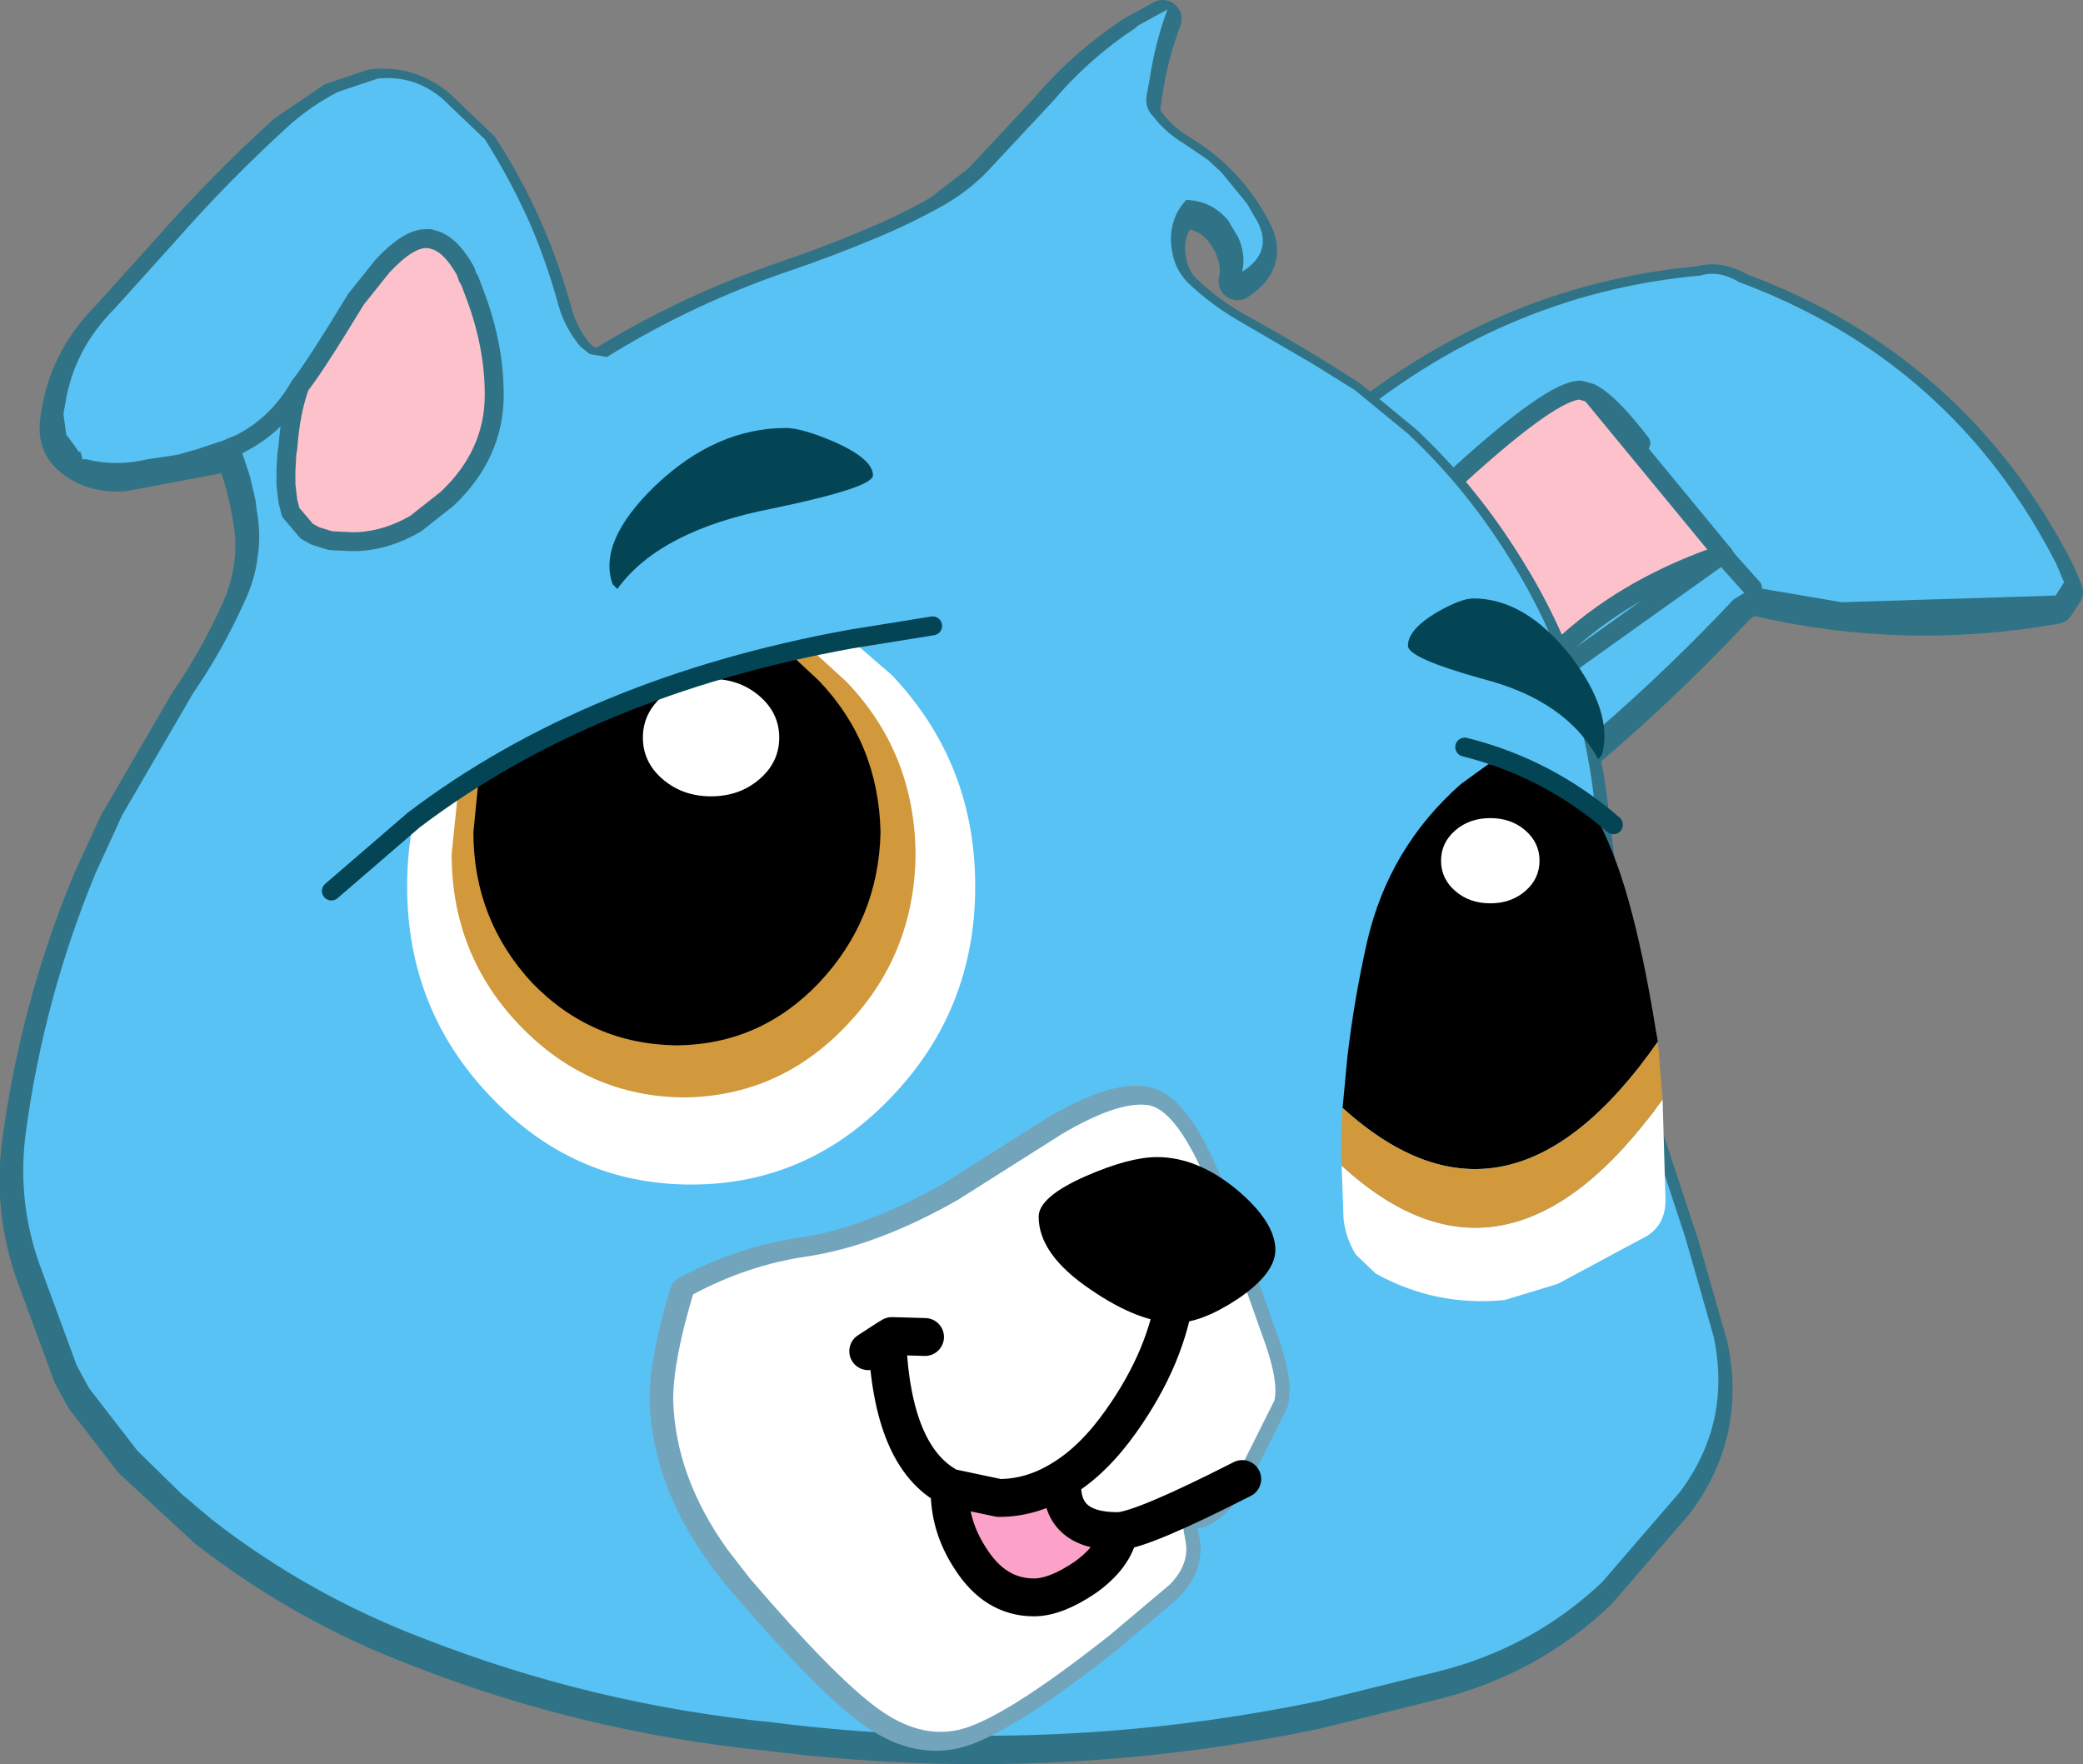 <?xml version="1.0" encoding="UTF-8" standalone="no"?>
<svg xmlns:xlink="http://www.w3.org/1999/xlink" height="93.15px" width="110.0px" xmlns="http://www.w3.org/2000/svg">
  <rect width="100%" height="100%" fill="#808080" stroke="none"/>
  <g transform="matrix(1.0, 0.0, 0.0, 1.0, 55.1, 47.1)">
    <path d="M36.75 -31.7 Q48.05 -27.5 53.5 -16.8 L53.9 -15.85 53.45 -15.15 Q45.5 -13.75 37.75 -15.55 37.1 -15.65 36.45 -14.95 31.8 -10.0 26.5 -5.75 L15.5 -23.75 Q24.1 -31.1 34.7 -32.05 35.65 -32.35 36.75 -31.7 Z" fill="none" stroke="#307386" stroke-linecap="round" stroke-linejoin="round" stroke-width="2.0"/>
    <path d="M35.9 -17.85 L28.9 -26.35 31.55 -23.7 Q29.9 -25.85 28.9 -26.35 L28.35 -26.5 Q26.9 -26.5 22.05 -22.1 L18.75 -18.9 15.5 -24.25 Q24.1 -31.6 34.7 -32.55 35.65 -32.85 36.75 -32.2 40.5 -30.8 43.6 -28.7 49.85 -24.45 53.5 -17.3 L53.9 -16.35 53.45 -15.65 42.15 -15.3 37.75 -16.05 37.45 -16.05 36.45 -15.45 Q31.8 -10.5 26.5 -6.25 L24.4 -9.65 Q26.25 -11.95 27.75 -13.25 31.05 -16.2 35.9 -17.85 L36.15 -17.5 37.45 -16.05 36.15 -17.5 35.9 -17.85" fill="#58c2f4" fill-rule="evenodd" stroke="none"/>
    <path d="M18.75 -18.9 L22.05 -22.1 Q26.9 -26.5 28.35 -26.5 L28.9 -26.35 Q29.9 -25.85 31.55 -23.7 L28.9 -26.35 35.9 -17.85 Q31.05 -16.2 27.75 -13.25 26.25 -11.95 24.4 -9.65 L18.75 -18.9" fill="#fdc1cb" fill-rule="evenodd" stroke="none"/>
    <path d="M35.9 -17.85 L28.9 -26.35 31.55 -23.7 Q29.9 -25.85 28.9 -26.35 L28.35 -26.5 Q26.9 -26.5 22.05 -22.1 L18.75 -18.9 M35.9 -17.85 L36.15 -17.5 37.45 -16.05" fill="none" stroke="#307386" stroke-linecap="round" stroke-linejoin="round" stroke-width="1.0"/>
    <path d="M24.4 -9.65 Q26.25 -11.95 27.75 -13.25 31.05 -16.2 35.9 -17.85 Z" fill="none" stroke="#307386" stroke-linecap="round" stroke-linejoin="round" stroke-width="1.0"/>
    <path d="M7.3 -36.05 Q6.25 -34.95 6.55 -33.3 6.7 -32.4 7.35 -31.7 8.55 -30.55 10.0 -29.7 13.2 -27.95 16.2 -26.0 L19.0 -23.7 Q22.15 -20.75 24.5 -16.9 28.1 -11.1 28.85 -4.25 L30.25 7.05 Q30.5 9.05 31.1 11.0 L33.65 18.75 35.15 24.0 Q36.1 28.55 33.35 32.2 L29.25 36.95 Q25.6 40.4 20.65 41.65 L14.4 43.2 Q0.1 46.2 -14.55 44.35 -24.05 43.4 -32.9 39.95 -39.0 37.65 -44.15 33.65 L-48.1 30.0 -50.65 26.7 -51.3 25.5 -53.25 20.2 Q-54.45 16.85 -54.0 13.3 -53.05 6.15 -50.3 -0.5 L-48.9 -3.55 -45.15 -10.0 Q-43.6 -12.25 -42.45 -14.8 -41.35 -17.25 -41.8 -19.7 -42.1 -21.55 -42.75 -23.25 L-48.6 -22.15 Q-50.3 -22.05 -51.4 -23.05 -52.1 -23.7 -52.0 -24.75 -51.65 -27.95 -49.3 -30.3 L-46.1 -33.85 Q-43.2 -37.15 -40.0 -40.05 L-37.5 -41.75 -35.4 -42.45 Q-33.5 -42.65 -32.0 -41.4 L-29.75 -39.25 Q-27.15 -35.25 -25.85 -30.45 -25.5 -29.25 -24.7 -28.3 -24.1 -27.65 -23.3 -27.75 -18.7 -30.6 -13.5 -32.35 -11.45 -33.05 -9.4 -33.9 -7.3 -34.75 -5.45 -35.8 L-3.3 -37.45 0.25 -41.25 Q2.2 -43.55 4.75 -45.25 L6.3 -46.1 Q5.5 -44.0 5.2 -41.55 5.1 -40.9 5.55 -40.45 6.2 -39.6 7.2 -39.0 9.7 -37.5 11.05 -34.9 11.9 -33.3 10.25 -32.25 10.45 -33.1 10.05 -34.05 9.3 -35.75 7.75 -36.0 L7.3 -36.05 Z" fill="none" stroke="#307386" stroke-linecap="round" stroke-linejoin="round" stroke-width="2.0"/>
    <path d="M-50.6 -22.35 L-50.85 -23.25 -50.95 -23.25 -51.15 -23.55 -51.6 -24.15 -51.75 -25.25 -51.65 -25.8 Q-51.2 -28.65 -49.05 -30.8 L-45.85 -34.35 Q-42.95 -37.65 -39.75 -40.55 -38.6 -41.55 -37.25 -42.25 L-35.15 -42.95 Q-33.25 -43.15 -31.75 -41.9 L-29.5 -39.75 Q-28.1 -37.55 -27.05 -35.15 -26.2 -33.15 -25.6 -30.95 -25.25 -29.75 -24.45 -28.8 L-23.95 -28.4 -23.05 -28.25 Q-18.45 -31.1 -13.25 -32.85 -11.2 -33.55 -9.15 -34.4 -7.05 -35.25 -5.2 -36.3 -4.0 -37.0 -3.05 -37.95 L0.5 -41.75 Q2.4 -44.0 4.9 -45.65 L5.0 -45.75 6.55 -46.6 Q5.9 -44.85 5.6 -42.85 L5.45 -42.05 Q5.35 -41.4 5.8 -40.95 6.45 -40.1 7.45 -39.5 L8.7 -38.65 9.4 -38.0 10.75 -36.35 11.3 -35.4 Q12.15 -33.8 10.5 -32.75 10.7 -33.6 10.3 -34.55 L9.85 -35.3 9.8 -35.4 Q9.1 -36.3 8.0 -36.5 L7.55 -36.55 Q6.85 -35.8 6.75 -34.8 6.7 -34.35 6.8 -33.8 6.95 -32.9 7.6 -32.2 8.8 -31.05 10.25 -30.2 L14.2 -27.9 16.45 -26.5 19.25 -24.2 Q22.4 -21.25 24.75 -17.4 28.35 -11.6 29.1 -4.75 L30.5 6.55 Q30.75 8.55 31.35 10.5 L33.9 18.25 35.4 23.5 Q36.35 28.05 33.6 31.7 L29.5 36.45 Q25.85 39.9 20.9 41.15 L14.65 42.7 Q0.35 45.7 -14.3 43.85 -23.8 42.9 -32.65 39.45 -38.75 37.15 -43.9 33.15 L-45.5 31.8 -47.85 29.5 -50.4 26.2 -51.05 25.0 -53.0 19.7 Q-54.2 16.35 -53.75 12.8 -52.8 5.65 -50.05 -1.0 L-48.65 -4.05 -44.9 -10.5 Q-43.35 -12.75 -42.2 -15.3 -41.65 -16.45 -41.5 -17.65 -41.3 -18.9 -41.55 -20.2 L-41.6 -20.65 -41.75 -21.3 -41.9 -21.95 -42.25 -23.0 -42.45 -23.65 -42.5 -23.75 -42.85 -23.65 -43.0 -23.65 -44.55 -23.25 -45.4 -23.0 -47.25 -22.35 Q-47.9 -22.75 -48.35 -22.65 L-50.6 -22.35 M-39.25 -26.75 Q-40.3 -24.9 -42.0 -23.9 L-42.45 -23.65 -42.0 -23.9 Q-40.3 -24.9 -39.25 -26.75 -39.75 -25.45 -39.9 -23.45 L-39.95 -23.15 -40.0 -22.25 -40.0 -22.05 -40.0 -21.5 -39.9 -20.65 -39.75 -20.05 -38.9 -19.05 -38.45 -18.8 -37.65 -18.55 -36.6 -18.5 -36.15 -18.5 Q-34.6 -18.6 -33.15 -19.45 L-31.5 -20.75 Q-29.0 -23.1 -29.0 -26.25 -29.0 -28.85 -30.0 -31.5 L-30.3 -32.3 -30.4 -32.45 -30.5 -32.75 -30.55 -32.85 Q-31.35 -34.25 -32.25 -34.45 L-32.4 -34.5 -32.6 -34.5 Q-33.55 -34.5 -34.9 -33.05 L-36.3 -31.3 Q-38.55 -27.6 -39.25 -26.75" fill="#58c2f4" fill-rule="evenodd" stroke="none"/>
    <path d="M-39.25 -26.75 Q-38.55 -27.6 -36.3 -31.3 L-34.9 -33.05 Q-33.55 -34.5 -32.6 -34.5 L-32.4 -34.5 -32.25 -34.45 Q-31.35 -34.25 -30.55 -32.85 L-30.5 -32.75 -30.4 -32.45 -30.3 -32.3 -30.0 -31.5 Q-29.0 -28.85 -29.0 -26.25 -29.0 -23.1 -31.5 -20.75 L-33.15 -19.45 Q-34.6 -18.6 -36.15 -18.5 L-36.6 -18.5 -37.65 -18.55 -38.45 -18.8 -38.9 -19.05 -39.75 -20.05 -39.9 -20.65 -40.0 -21.5 -40.0 -22.05 -40.0 -22.25 -39.95 -23.15 -39.9 -23.45 Q-39.75 -25.45 -39.25 -26.75 M-36.15 -18.5 L-34.75 -19.65 Q-32.25 -22.0 -32.25 -25.15 L-32.3 -26.6 -32.85 -29.3 -34.15 -27.45 Q-35.2 -25.6 -36.9 -24.6 L-37.1 -24.5 -37.35 -24.35 -37.75 -24.2 -38.85 -23.75 -39.9 -23.45 -38.85 -23.75 -37.75 -24.2 -37.35 -24.35 -37.1 -24.5 -36.9 -24.6 Q-35.2 -25.6 -34.15 -27.45 L-32.85 -29.3 -32.3 -26.6 -32.25 -25.15 Q-32.25 -22.0 -34.75 -19.65 L-36.15 -18.5" fill="#fdc1cb" fill-rule="evenodd" stroke="none"/>
    <path d="M-42.45 -23.65 L-42.85 -23.5 -43.05 -23.4 -44.55 -22.9 -45.6 -22.6 -47.25 -22.35 Q-49.0 -21.95 -50.6 -22.35 M-42.45 -23.65 L-42.0 -23.9 Q-40.3 -24.9 -39.25 -26.75 -38.55 -27.6 -36.3 -31.3 L-34.9 -33.05 Q-33.55 -34.5 -32.6 -34.5 L-32.4 -34.5 -32.25 -34.45 Q-31.35 -34.25 -30.55 -32.85 L-30.5 -32.75 -30.4 -32.45 -30.3 -32.3 -30.0 -31.5 Q-29.0 -28.85 -29.0 -26.25 -29.0 -23.1 -31.5 -20.75 L-33.15 -19.45 Q-34.6 -18.6 -36.15 -18.5 L-36.6 -18.5 -37.65 -18.55 -38.45 -18.8 -38.9 -19.05 -39.75 -20.05 -39.9 -20.65 -40.0 -21.5 -40.0 -22.05 -40.0 -22.25 -39.95 -23.15 -39.9 -23.45 Q-39.75 -25.45 -39.25 -26.75" fill="none" stroke="#307386" stroke-linecap="round" stroke-linejoin="round" stroke-width="1.0"/>
    <path d="M8.7 16.05 Q6.9 11.45 5.25 11.25 3.65 11.05 0.7 12.8 L-4.75 16.25 Q-9.05 18.7 -12.75 19.25 -15.85 19.7 -18.75 21.25 -19.8 24.75 -19.8 26.8 -19.65 31.65 -15.75 36.25 -11.25 41.5 -8.95 43.15 -6.8 44.7 -4.75 44.25 -2.45 43.75 3.25 39.25 L6.45 36.55 Q7.5 35.45 7.25 34.25 6.9 32.45 7.25 32.25 8.35 33.55 10.25 30.25 L11.95 26.85 Q12.2 25.75 11.25 23.25 L8.7 16.05 Z" fill="none" stroke="#72a4bb" stroke-linecap="round" stroke-linejoin="round" stroke-width="2.0"/>
    <path d="M8.55 15.1 L8.95 16.05 11.5 23.25 Q12.45 25.75 12.2 26.85 L10.5 30.25 Q8.6 33.55 7.5 32.25 7.15 32.45 7.5 34.25 7.75 35.45 6.7 36.55 L3.5 39.25 Q-2.2 43.75 -4.5 44.25 -6.55 44.7 -8.7 43.15 -11.0 41.5 -15.5 36.25 L-16.7 34.7 Q2.95 33.5 8.55 15.1 2.95 33.5 -16.7 34.7 -19.45 30.85 -19.55 26.8 -19.55 24.75 -18.5 21.25 -15.6 19.7 -12.5 19.25 -8.8 18.7 -4.5 16.25 L0.95 12.8 Q3.9 11.05 5.5 11.25 6.95 11.45 8.55 15.1" fill="#ffffff" fill-rule="evenodd" stroke="none"/>
    <path d="M-0.5 37.25 Q-2.55 37.25 -3.85 35.2 -5.0 33.45 -4.95 31.45 L-2.35 32.0 Q-0.6 32.0 1.0 31.0 0.8 33.75 3.9 33.75 L4.0 33.75 Q3.75 35.1 2.2 36.2 0.65 37.25 -0.5 37.25" fill="#fca2c8" fill-rule="evenodd" stroke="none"/>
    <path d="M-9.25 24.25 L-8.25 23.6 -8.0 23.45 -6.25 23.5 M-0.5 37.25 Q0.65 37.25 2.2 36.2 3.75 35.1 4.0 33.75 L3.9 33.75 Q0.8 33.75 1.0 31.0 -0.6 32.0 -2.35 32.0 L-4.95 31.45 Q-5.0 33.45 -3.85 35.2 -2.55 37.25 -0.5 37.25 M1.0 31.0 Q2.65 30.0 4.1 27.95 6.55 24.5 7.0 21.0 M4.0 33.75 Q5.3 33.65 10.5 31.0 M-8.25 23.6 Q-8.0 29.85 -4.95 31.45" fill="none" stroke="#000000" stroke-linecap="round" stroke-linejoin="round" stroke-width="2.0"/>
    <path d="M10.25 15.75 Q12.25 17.45 12.25 18.9 12.25 20.15 10.25 21.5 8.35 22.75 7.0 22.75 5.05 22.75 2.5 21.0 -0.25 19.15 -0.25 17.15 -0.25 16.1 2.25 15.0 4.55 14.0 6.0 14.0 8.15 14.0 10.25 15.75" fill="#000000" fill-rule="evenodd" stroke="none"/>
    <path d="M29.5 -7.25 L29.3 -7.0 Q27.65 -10.1 23.2 -11.25 19.25 -12.35 19.25 -13.0 19.25 -13.85 20.75 -14.75 22.05 -15.5 22.7 -15.5 25.45 -15.5 27.85 -12.45 30.1 -9.5 29.5 -7.25 M-20.5 -21.45 Q-17.3 -24.5 -13.6 -24.5 -12.75 -24.5 -11.0 -23.75 -9.0 -22.85 -9.0 -22.0 -9.0 -21.35 -14.3 -20.25 -20.25 -19.1 -22.5 -16.0 L-22.75 -16.25 Q-23.55 -18.5 -20.5 -21.45" fill="#034555" fill-rule="evenodd" stroke="none"/>
    <path d="M-3.6 -0.3 Q-3.6 6.2 -8.0 10.8 -12.4 15.45 -18.6 15.45 -24.8 15.45 -29.2 10.8 -33.6 6.2 -33.6 -0.3 -33.6 -2.15 -33.25 -3.8 -23.95 -10.85 -10.2 -13.35 L-8.0 -11.45 Q-3.6 -6.8 -3.6 -0.3" fill="#ffffff" fill-rule="evenodd" stroke="none"/>
    <path d="M-10.4 -11.1 Q-6.8 -7.35 -6.75 -2.0 -6.8 3.3 -10.4 7.05 -13.95 10.8 -19.0 10.85 -24.05 10.8 -27.65 7.05 -31.25 3.3 -31.25 -2.0 L-30.95 -4.9 Q-23.4 -10.65 -12.15 -12.7 L-10.4 -11.1" fill="#d1993c" fill-rule="evenodd" stroke="none"/>
    <path d="M-11.85 -11.15 Q-8.7 -7.85 -8.6 -3.15 -8.7 1.45 -11.85 4.8 -14.95 8.05 -19.35 8.1 -23.85 8.05 -27.0 4.8 -30.1 1.45 -30.1 -3.15 L-29.85 -5.7 Q-23.25 -10.75 -13.35 -12.55 L-11.85 -11.15" fill="#000000" fill-rule="evenodd" stroke="none"/>
    <path d="M15.8 11.4 L16.05 8.75 Q16.4 5.7 17.1 2.6 18.25 -2.35 22.05 -5.7 L23.5 -6.75 Q27.85 -6.2 29.0 -4.3 30.1 -2.4 30.9 0.45 31.7 3.3 32.35 7.35 L32.45 7.9 Q24.5 19.3 15.8 11.4" fill="#000000" fill-rule="evenodd" stroke="none"/>
    <path d="M32.7 10.95 L32.7 11.0 32.85 16.15 Q32.9 17.5 31.9 18.15 L27.15 20.7 24.35 21.55 Q20.7 21.9 17.55 20.15 L16.5 19.15 Q15.95 18.25 15.85 17.25 L15.75 14.45 Q24.45 22.45 32.7 10.95" fill="#ffffff" fill-rule="evenodd" stroke="none"/>
    <path d="M32.45 7.9 L32.7 10.95 Q24.45 22.45 15.75 14.45 15.7 12.9 15.8 11.4 24.5 19.3 32.45 7.9" fill="#d1993c" fill-rule="evenodd" stroke="none"/>
    <path d="M-20.1 -5.95 Q-21.15 -6.85 -21.15 -8.15 -21.15 -9.45 -20.1 -10.35 -19.05 -11.25 -17.55 -11.25 -16.05 -11.25 -15.0 -10.35 -13.95 -9.45 -13.95 -8.15 -13.95 -6.85 -15.0 -5.95 -16.05 -5.05 -17.55 -5.05 -19.05 -5.05 -20.1 -5.95" fill="#ffffff" fill-rule="evenodd" stroke="none"/>
    <path d="M21.75 -0.05 Q21.0 -0.7 21.0 -1.65 21.0 -2.6 21.75 -3.25 22.5 -3.9 23.6 -3.9 24.7 -3.9 25.45 -3.25 26.2 -2.6 26.2 -1.65 26.2 -0.7 25.45 -0.05 24.7 0.6 23.6 0.6 22.5 0.6 21.75 -0.05" fill="#ffffff" fill-rule="evenodd" stroke="none"/>
    <path d="M-37.6 -0.05 L-33.25 -3.8 Q-23.95 -10.85 -10.2 -13.35 L-5.85 -14.05" fill="none" stroke="#034555" stroke-linecap="round" stroke-linejoin="round" stroke-width="1.0"/>
    <path d="M22.25 -7.65 Q26.65 -6.55 30.1 -3.55" fill="none" stroke="#034555" stroke-linecap="round" stroke-linejoin="round" stroke-width="1.0"/>
  </g>
</svg>
